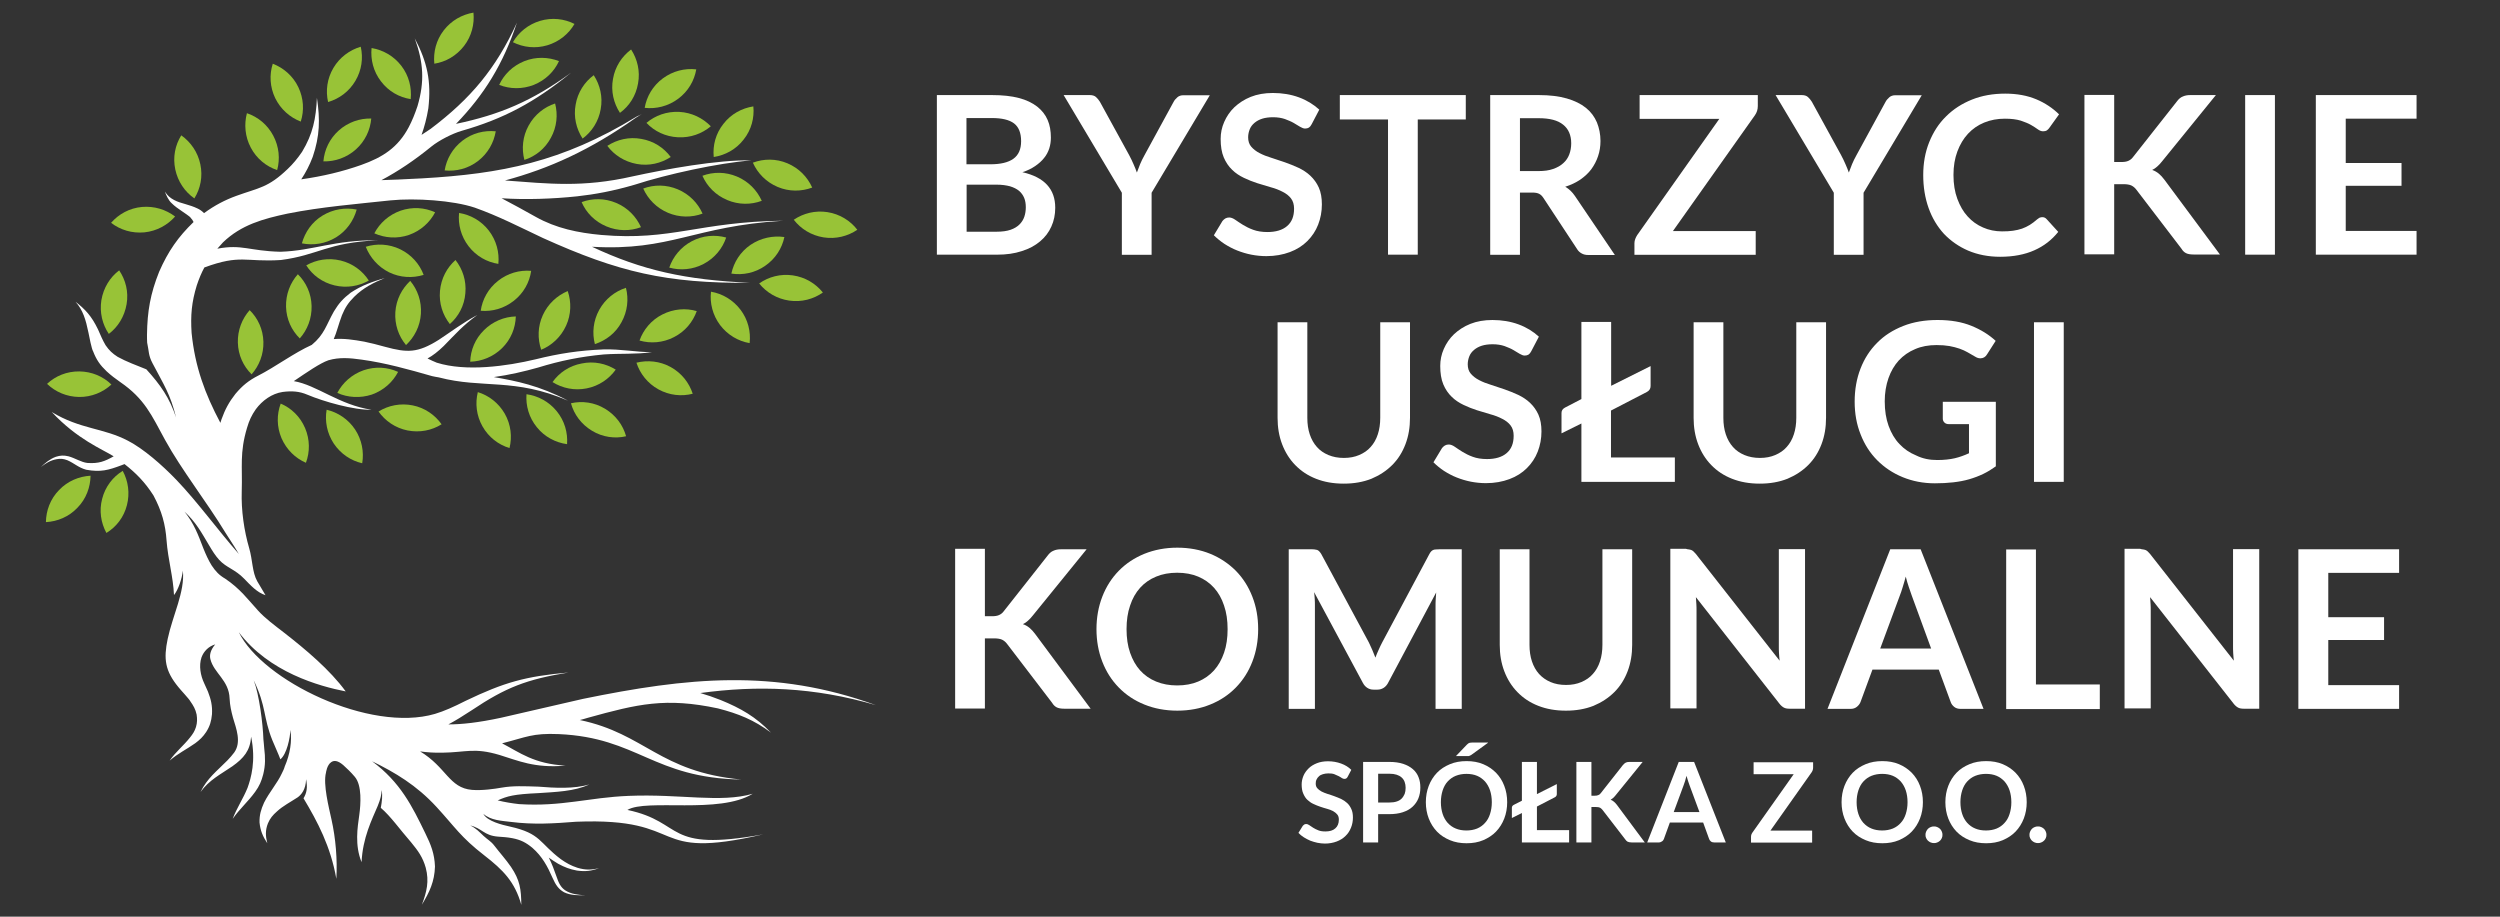 <?xml version="1.0" encoding="utf-8"?>
<!-- Generator: Adobe Illustrator 28.0.0, SVG Export Plug-In . SVG Version: 6.00 Build 0)  -->
<svg version="1.0" id="Warstwa_1" xmlns="http://www.w3.org/2000/svg" xmlns:xlink="http://www.w3.org/1999/xlink" x="0px" y="0px"
	 width="1546.1px" height="566.9px" viewBox="0 0 1546.1 566.9" style="enable-background:new 0 0 1546.1 566.9;"
	 xml:space="preserve">
<rect x="0" y="0" width="1546.1" height="566.9" fill="#333333" stroke="none"/>
<style type="text/css">
	.st0{fill:#FFFFFF;}
	.st1{fill-rule:evenodd;clip-rule:evenodd;fill:#98C337;}
</style>
<path class="st0" d="M149.5,303.8c-0.4,11.9,1.5,24.6,4.6,35.2c2.2,7.5,1.8,14.8,5,20.5c0.7,1.2,4.4,7.4,5.1,8.6
	c-5.3-1.7-9.3-6.2-13.2-10.2c-5.7-5.9-10.9-6.7-15.5-11.7c-2.5-2.8-4.2-5.6-6.1-8.8c-4.9-8.2-8.1-14.3-15.3-21
	c6,7.6,8.3,14,11.7,22.8c1.5,3.7,3,7.1,5.1,10.5c2.4,3.6,4.6,6,8.4,8.2c9.2,6.2,14,12.8,20.1,19.5c4.5,5,10.5,9.4,16.2,13.8
	c13.5,10.5,28.5,23.1,38.2,36.4c-16.4-3.2-47.4-11.8-66.1-36.6c14.6,29.9,81.1,62.3,121.3,50.5c5.7-1.7,11.5-4.3,19-8.1
	c23.8-11.4,36.8-15.1,63.6-17.5c-26,4.3-38.6,9.1-60.1,23.5c-5.3,3.5-9.9,6.3-14.2,8.6c8.3,0,18.5-1.1,32.5-4.1
	c17-3.8,33.8-7.9,50.8-11.7c64.1-13.1,118.2-19,181.1,3.9c-38.6-11.3-73.3-12.3-108.6-7.5c4.1,1.2,8.2,2.6,12.5,4.3
	c12.5,5.1,21.8,10.4,31.2,20.2c-10.5-7.9-20.1-11.7-32.8-15c-32.4-6.9-49.7-2.7-80.4,5.8c-1.7,0.5-3.3,1-5,1.4
	c40.5,8.5,49.1,32,99.8,36.8c-54.6-1-63.8-25.9-112.8-28.1c-16.5-0.7-20,1.9-35.1,5.7c11.1,5.8,19.7,12.7,39.2,13.8
	c-19.1,1.7-29.3-3.1-40.8-6.6c-15.8-4.7-20.5-1.6-35.4-1.4c-5,0.1-9.4-0.2-13.7-0.8c16.3,9.8,17.9,22.6,32.1,23.8
	c6.2,0.5,13.9-0.6,18.4-1.4c7-1.2,13.5-0.9,22.7-0.6c9.8,0.8,22.1,1.5,31.5-1.4c-9.1,4.4-21.4,4.7-31.5,5.4
	c-15.2,0.7-19.2,1.8-25.2,4.5c4.4,1.1,8.8,1.8,13.2,2.3c26.4,1.7,42.9-4.1,67.9-5.1c31.9-1.3,56.6,4.5,76.6-1.3
	c-20.6,12.8-65.7,2.9-77.5,10c35.9,7.6,22.2,26.3,84,15.1c-72.6,16.8-45.1-10.6-115.7-7.8c-14,1.1-26.3,1.9-40.4,0.1
	c-5.6-0.7-12.4-0.9-17-5c2.5,4.7,11.6,6.8,16.5,7.9c19.3,4.3,17.9,10,31.5,20.2c3.4,2.4,6.3,4,10.3,5.3c4.8,1.4,8.4,1.4,13.3,0.2
	c-4.8,1.8-8.6,2.2-13.7,1.5c-4.4-0.8-7.7-2.1-11.6-4.2c-2.2-1.3-4.1-2.6-5.8-3.8c1.9,3.7,3.3,7.5,4.8,11.8c0.6,1.8,1.2,3.4,2.2,5.1
	c0.9,1.4,1.7,2.3,3.1,3.3c3.7,2.4,8,2.8,12.3,3.1c-4.5,0-8.9,0.1-13-1.9c-1.7-1-2.8-1.9-4-3.4c-1.3-1.7-2.1-3.3-3-5.3
	c-3.2-7.3-6.5-13.5-12.6-18.8c-4-3.3-7.2-4.9-12.2-5.9c-3.1-0.6-6-0.8-9.1-1c-8.7-0.7-9.8-5.2-17.1-6.9c3.6,1.7,5.6,4,8.3,6.5
	c2.7,2.5,4.4,3.1,6.7,6.1c3.3,4.3,7.1,8.5,10.2,13c5.6,8.3,6.3,13.9,6.4,23.5c-4-14.3-11.3-21.6-22.9-30.6
	c-14.6-11.3-18.1-17.5-29.5-29.9c-12.5-13.6-25.8-21.4-39.9-28.3c17.5,13,24.7,27.6,32.9,44.5c3.5,7.1,5.7,12.6,6,20.6
	c-0.3,9.3-3.3,15.7-8.1,23.6c3-7.9,4.6-14.5,2.4-22.8c-1.8-6.5-4.8-10.6-9-15.7c-7.1-8.1-12.6-16.1-18.8-21.4
	c0.7-3.8,1.2-7.8,0.5-11c0,2.6-0.7,5.7-2.4,9.8c-3.6,8.5-9.3,19.7-10,34.8c-4.3-10.6-2.5-21.4-1.4-29.3c0.9-6.6,1.7-18.1-2.7-23.4
	c-2.5-3-5.3-5.6-7.3-7.4c-3.4-2.9-5.7-2.9-7.3-1.8c-2.7,1.7-3.3,6.5-3.3,6.5c-1.9,7.3,1.8,21.6,3.4,29c2.6,11.6,3.7,24.8,3,36.7
	c-3.5-20-11.6-35.3-20.3-49.8c2-3.3,2.6-6.7,1.6-11.8c-0.2,6.5-3,9.6-5.2,11.2c-4.4,2.9-9.3,5.4-12.9,8.8c-2.5,2.2-4.2,4.2-5.5,7.3
	c-1.7,4.3-1.5,7.9-0.4,12.3c-2.8-4.3-4.3-7.8-4.8-12.9c-0.1-4.6,0.9-8,2.8-12.2c3.3-6.6,8.2-12,11-18.1c0.7-1.4,1.4-2.8,1.8-4.3
	c3.3-7.6,4.6-15.9,3.5-22.6c-0.2,5-2.2,14.9-6.2,18.2c-1.2-3.3-3.5-8.2-5-11.9c-5.7-14.2-3.6-20.7-11.5-37c3.4,8.7,5.7,27,6,36.5
	c0.1,1.5,0.4,3.3,0.5,5.5c0.7,5.8,0.8,10.4-0.6,16.1c-1.1,4.3-2.4,7.3-5,10.9c-4.4,6.1-9.5,10.4-13.9,16.7
	c2.5-6.7,6.5-12.5,9.2-19.2c2.1-5.9,5.3-16.5,2.2-31.6c-0.6,8.7-4.6,13.3-11.6,18.3c-7.6,5.2-14.1,8.3-19.7,15.9
	c4.2-8.6,10.1-12.9,16.6-19.5c1.6-1.7,3-3.2,4.3-5c4.5-6.4,1.2-14.7-0.8-21.4c-1.1-4.1-1.9-7.6-2.1-11.9
	c-0.4-11.4-9.7-15.6-11.9-24.4c-0.6-2.5,0-5.5,3-9.1c-2.1,0.7-3.6,1.5-5.2,3c-1.6,1.6-2.5,3-3.3,5.1c-1.7,5.1-0.6,11.2,1.7,16
	c0.8,1.7,1.6,3.4,2.3,5.1c1.9,4.9,2.8,8.7,2.5,14c-0.4,4.3-1.3,7.4-3.6,11c-2,3-3.9,4.8-6.7,6.9c-5.5,3.9-10.7,6.3-15.9,10.8
	c3.7-5.4,8.6-9.2,12.6-14.3c1.7-2.1,2.9-3.9,3.7-6.5c0.8-2.7,0.8-4.9,0.4-7.7c-0.7-3.3-2-5.5-3.9-8.2c-0.6-1.3-6.1-7.1-7.4-8.8
	c-8.3-10.1-9.2-17.4-6.6-29.8c3.1-14.6,10.7-29.1,9.4-42.2c-0.6,5.1-2.9,11.9-5.5,15.1c-0.5-11.4-3.7-21.8-4.6-33.8
	c-0.7-9.8-2.9-18.1-8.1-27.8c-5.3-8.3-10.9-13.9-17.9-19.4c-0.6,0.2-1.3,0.5-1.8,0.7c-8.3,3.1-12.9,4.4-21.9,2.8
	c-4.8-1.3-7.3-4-11.7-5.9c-2.4-0.9-4.2-1.1-6.7-0.6c-3.8,0.7-6.6,2.5-9.6,4.8c2.9-2.7,5.5-4.9,9.2-6.3c2.9-0.9,4.9-1,7.9-0.3
	c4,1.1,7.9,3.7,11.6,4.1c7.1,0.5,10.8-1,16.3-4.1c-7.2-4.5-22.4-10.4-38.3-27.4c17.8,10.8,31.8,9.7,47.2,17.8
	c9.6,5,20.9,14.8,30.1,24.4c12.9,13.5,25.5,30.9,38.4,45.6c-2.7-4.7-5.5-8.7-8.3-13.2c-11.4-18.8-27.2-38.9-37.3-57.3
	c-8.4-15.4-12.6-25.4-27.7-35.8c-2.9-2-5.8-4.2-8.5-6.7c-4-3.8-6.3-7.1-8.3-12.3c-0.9-1.3-2.5-9.5-2.9-11.6
	c-1.7-8.2-3.4-13.9-8-19.1c6,4.7,9.9,8.8,13.9,17.1c1.5,3.4,2.8,6.6,4.7,9.8c2.2,3.2,4.2,5.1,7.5,7.2c5.4,3,11.8,5.3,17.7,7.7
	c8.7,9.6,14.3,17.5,18.4,29.8c-3.6-14.6-7.6-20.2-14.6-33.6c-2.6-4.9-2.1-7.2-3.3-12.7c-0.1-1.6-0.1-3.2-0.1-4.9
	c0.2-14.5,2.1-25.4,7.5-38.9c5.6-12.8,11.8-21.6,21.3-30.8c-0.4-0.9-0.9-1.6-1.7-2.5c-0.5-1-4.5-3.4-5.5-4.2
	c-2.3-1.6-4.3-2.9-6.3-4.9c-1.8-1.5-3.5-5-4.2-7.2c1.6,2.5,3.1,3.8,5.7,5.2c2.3,1.2,4.4,1.8,6.9,2.5c2.7,0.8,5,1.5,7.5,2.7
	c1.4,0.6,2.9,1.7,4.1,2.9c6.5-4.8,13.1-8.2,20-10.7c14.1-5.1,19.6-5,31.7-16.6c3.2-3,6.1-6.5,8.9-10.6c6.7-11.1,8.6-20.5,9.2-33.4
	c2,13.5,1.8,23.5-2.6,36.5c-2,5.3-4.4,9.8-7.1,13.9c13.4-1.9,25.5-4.8,37.1-8.9c13.2-4.7,22.7-10.7,29.4-23.4c2.1-4,3.8-8.2,5.4-13
	c4.5-15.3,3.7-26.9-1.7-41.9c7.8,14.8,10.3,26.7,8.4,43.3c-1,6.1-2.4,11.3-4.2,16.4c1.8-1.2,3.7-2.4,5.6-3.7
	c24.8-18.7,40.4-37.3,53.4-65.7c-8.6,25.7-20.1,44.4-37.7,62.6c27.1-5.7,47.1-14.1,71.1-31.6c-22.5,18.3-41.7,28.5-67.6,35.9
	c-5.8,1.7-14,5.9-18.7,9.7c-10.3,8.4-20.4,15.2-30.9,20.8c1.8-0.1,3.6-0.1,5.3-0.2c3.2-0.1,6.4-0.2,9.5-0.4l10.3-0.5
	c49-2.8,86.5-10.1,132.2-37.9c1.5-1,2-0.7,3.8-2c-1.5,1.2-2.2,1.3-3.6,2.3c-28.2,20-53.6,31.5-81.1,38.9c27,2,48,4.5,78.8-2.5
	c20.7-4.5,52.7-10.4,73.5-9.9c-20.5,1.6-52.3,8.6-72,15c-13.3,3.9-24.7,6-35.6,7.2c-15,1.6-32.1,2.2-46.8,1.2
	c7.1,3.7,14.1,7.6,21.1,11.5c12.6,7.1,26.3,9.9,40.6,11.2c43.5,3.8,60.3-8.2,112.4-8.8c-55.6,3.4-69.3,18.9-118.2,16.1
	c31.1,14.6,57.7,20.5,98,22.3c-51.9,0.4-81.6-6.6-128.3-27.7c-14-6.6-27.5-13.6-42.2-18.8c-13.5-4.5-36.8-6-52-4.5
	c-21.3,2.3-42.7,4-63.8,8.2c-15,3.2-28.6,6.9-39.9,17.8c-1.2,1.3-2.4,2.6-3.5,3.9c15.3-2.9,19.6,1.4,39,1.9
	c20.8-0.7,32.6-7.3,60.2-7.1c-31.3,1.4-36.7,9.2-59.9,12.2c-22.1,1.4-24.7-3.7-47.3,4.6c-1.8,3.3-3.3,6.9-4.7,11.1
	c-3.2,10.4-3.9,18.6-3.2,29.4c2.1,21,8.3,37.7,17.8,55.6c0.2-0.7,0.5-1.5,0.7-2.2c2.2-6.1,4.6-10.6,8.6-15.7
	c4.3-5.1,8.2-8.3,14.1-11.3c10.6-5.4,22.2-14.1,33.1-19c7.8-6.4,8.9-12.2,13.7-20.7c3-5,5.7-8,10.4-11.6c6.8-4.5,13.4-6.8,21.2-9.1
	c-7.3,3-13.4,6.1-19,11.6c-3.7,3.7-5.6,6.6-7.6,11.4c-2.3,6.1-3.2,10.5-5.1,14.8c6.3-0.5,12.2,0.4,18.9,1.6c4.3,0.9,8.6,2,12.9,3.2
	c13.7,3.7,20,3.9,33.1-4.3c8.5-5.6,14.6-10.4,23.9-15.4c-9.2,6.7-13.1,11.4-20.8,19.2c-3.5,3.4-6.7,5.9-10,7.7
	c1.9,1,3.8,1.8,5.7,2.6c18.1,5.7,43.2,2.2,61.2-2.1c14.5-3.6,27-5.5,41.9-6.1c11.1-0.3,20,1.7,30,1.7c-9.9,1.4-19.9,0.7-29.8,1.4
	c-14.5,1.4-26.6,3.8-40.6,8.1c-8.5,2.4-17.9,4.6-27.4,5.9c13.8,2.4,28.2,5.2,45.9,14.6c-33.1-14.3-52.9-7.3-79.9-14.4
	c-1.4-0.2-2.8-0.5-4.2-0.8c-14.3-4.1-28.9-8.2-43.6-10.2c-7.1-1-13.6-1.6-20.5,0.4c-5.2,1.8-13.4,7.5-21.4,12.9
	c14.2,2.4,28,14.7,48.1,17.7c-10.9,0.3-29.5-5-39.7-9.3c-5.1-2.2-9.8-2.4-15.3-1.7c-6.7,1-12.6,5.3-16.6,10.7
	c-2.6,3.7-4.1,7-5.4,11.4C148.1,280.2,150,288.5,149.5,303.8"/>
<path class="st1" d="M275,105.4c7.1,0.7,14.5-1.1,20.6-5.8c6.1-4.7,9.8-11.3,11-18.4c-7.1-0.7-14.5,1.1-20.6,5.8
	C279.9,91.7,276.1,98.4,275,105.4"/>
<path class="st1" d="M254,61.3c0.7-7.1-1.1-14.5-5.8-20.6c-4.7-6.1-11.3-9.8-18.4-11c-0.7,7.1,1.1,14.5,5.8,20.6
	C240.3,56.5,246.9,60.2,254,61.3"/>
<path class="st1" d="M268.6,39.4c-0.7-7.1,1.1-14.5,5.8-20.6c4.7-6.1,11.3-9.8,18.4-11c0.7,7.1-1.1,14.5-5.8,20.6
	C282.2,34.6,275.6,38.3,268.6,39.4"/>
<path class="st1" d="M345.7,37.8c-3,6.5-8.4,11.8-15.6,14.7c-7.2,2.8-14.8,2.6-21.4,0c3-6.5,8.4-11.8,15.6-14.7
	C331.4,35,339,35.2,345.7,37.8"/>
<path class="st1" d="M317.2,26.1c3.6-6.2,9.5-11,16.8-13.2c7.4-2.2,15-1.3,21.3,1.9c-3.6,6.2-9.5,11-16.8,13.2
	C331.1,30.2,323.6,29.3,317.2,26.1"/>
<path class="st1" d="M324.3,98.9c-1.8-6.9-1.1-14.5,2.6-21.2c3.7-6.8,9.7-11.5,16.4-13.7c1.8,6.9,1.1,14.5-2.6,21.2
	C337.1,92,331.1,96.7,324.3,98.9"/>
<path class="st1" d="M360.3,85.7c-3.9-6-5.7-13.4-4.3-21c1.3-7.6,5.5-14,11.2-18.2c3.9,6,5.7,13.4,4.3,21
	C370.2,75.1,366,81.5,360.3,85.7"/>
<path class="st1" d="M383.4,69.8c-3.9-6-5.7-13.4-4.3-21c1.3-7.6,5.5-13.9,11.2-18.2c3.9,6,5.7,13.4,4.3,21
	C393.3,59.2,389.2,65.6,383.4,69.8"/>
<path class="st1" d="M414.8,97.1c-6,3.9-13.4,5.7-21,4.3s-14-5.5-18.2-11.2c6-3.9,13.4-5.7,21-4.3C404.2,87.2,410.5,91.3,414.8,97.1
	"/>
<path class="st1" d="M399.8,76c5.4-4.6,12.6-7.2,20.3-6.8c7.7,0.4,14.5,3.8,19.5,8.9c-5.5,4.6-12.6,7.2-20.3,6.8
	C411.5,84.5,404.7,81.2,399.8,76"/>
<path class="st1" d="M359.7,125c6.7-2.5,14.3-2.5,21.4,0.5c7.1,3,12.4,8.5,15.3,15c-6.7,2.5-14.3,2.5-21.4-0.5
	C367.8,137,362.5,131.5,359.7,125"/>
<path class="st1" d="M397.8,116.6c6.7-2.5,14.3-2.5,21.4,0.5c7.1,3,12.4,8.5,15.3,15c-6.7,2.5-14.3,2.5-21.4-0.5
	C406,128.6,400.7,123.1,397.8,116.6"/>
<path class="st1" d="M434.4,108.7c6.7-2.5,14.3-2.5,21.4,0.5s12.4,8.5,15.3,15c-6.7,2.5-14.3,2.5-21.4-0.5
	C442.6,120.7,437.3,115.3,434.4,108.7"/>
<path class="st1" d="M490.9,135.9c5.9-4,13.3-5.9,20.9-4.7c7.6,1.2,14.1,5.3,18.4,10.9c-5.9,4-13.3,5.9-20.9,4.7
	C501.7,145.6,495.2,141.5,490.9,135.9"/>
<path class="st1" d="M441.4,97.1c-0.7-7.1,1.2-14.5,6-20.5c4.7-6.1,11.4-9.7,18.5-10.8c0.7,7.1-1.2,14.5-6,20.5
	C455.2,92.4,448.5,96,441.4,97.1"/>
<path class="st1" d="M502.3,116c-6.7,2.5-14.3,2.6-21.4-0.4c-7.1-3-12.4-8.5-15.3-15c6.7-2.5,14.3-2.6,21.4,0.4
	C494.1,104,499.4,109.5,502.3,116"/>
<path class="st1" d="M308.2,163.2c-7.1-1.1-13.7-4.8-18.4-10.9c-4.7-6.1-6.6-13.5-5.9-20.6c7,1.1,13.7,4.8,18.4,10.9
	C307,148.7,308.9,156.1,308.2,163.2"/>
<path class="st1" d="M463.6,212.2c-7-1.2-13.6-5-18.3-11.2c-4.6-6.2-6.4-13.6-5.6-20.6c7,1.2,13.6,5,18.3,11.2
	C462.6,197.7,464.4,205.1,463.6,212.2"/>
<path class="st1" d="M508.9,180.9c-5.8,4.1-13.2,6.1-20.8,5c-7.6-1.1-14.1-5-18.6-10.6c5.8-4.1,13.2-6.1,20.8-5
	C497.9,171.4,504.4,175.3,508.9,180.9"/>
<path class="st1" d="M449.1,146.9c-2.3,6.8-7.1,12.7-13.9,16.3c-6.8,3.6-14.4,4.2-21.3,2.3c2.3-6.7,7.1-12.7,13.9-16.3
	C434.6,145.6,442.2,145,449.1,146.9"/>
<path class="st1" d="M485.1,146.6c-1.5,7-5.5,13.4-11.9,17.8c-6.3,4.4-13.8,5.9-20.9,4.8c1.5-7,5.5-13.4,11.9-17.8
	C470.6,147.1,478.1,145.6,485.1,146.6"/>
<path class="st1" d="M398.7,66.7c1.2-7,5-13.6,11.2-18.2c6.2-4.6,13.6-6.4,20.7-5.6c-1.2,7-5,13.6-11.2,18.2
	C413.2,65.7,405.8,67.5,398.7,66.7"/>
<path class="st1" d="M393.6,224.3c2.2,6.8,6.9,12.8,13.6,16.5c6.7,3.7,14.3,4.5,21.2,2.7c-2.2-6.8-6.9-12.8-13.6-16.5
	C408.1,223.3,400.5,222.6,393.6,224.3"/>
<path class="st1" d="M367.9,212.8c-1.8-6.9-1-14.5,2.7-21.2c3.7-6.7,9.7-11.4,16.5-13.6c1.8,6.9,1,14.5-2.7,21.2
	C380.8,206,374.7,210.6,367.9,212.8"/>
<path class="st1" d="M334.7,216.3c-2.3-6.7-2.2-14.4,1-21.4c3.2-7,8.8-12.1,15.4-14.9c2.3,6.7,2.2,14.4-1,21.4
	C346.9,208.4,341.3,213.6,334.7,216.3"/>
<path class="st1" d="M395.5,210.6c2.4-6.7,7.2-12.6,14.1-16.1c6.9-3.5,14.5-4.1,21.3-2.1c-2.4,6.7-7.2,12.6-14.1,16.1
	C410,212,402.4,212.6,395.5,210.6"/>
<path class="st1" d="M278.2,200.4c-4.4-5.6-6.8-12.8-6.1-20.5c0.7-7.7,4.3-14.4,9.6-19.1c4.4,5.6,6.8,12.8,6.1,20.5
	C287.2,189,283.6,195.7,278.2,200.4"/>
<path class="st1" d="M290.8,223.7c7.1-0.2,14.2-3,19.7-8.4c5.5-5.4,8.3-12.5,8.5-19.6c-7.1,0.2-14.2,3-19.7,8.5
	C293.9,209.5,291,216.5,290.8,223.7"/>
<path class="st1" d="M297.3,192.2c1-7.1,4.7-13.8,10.7-18.5c6-4.8,13.4-6.8,20.5-6.2c-1,7.1-4.7,13.8-10.7,18.5
	C311.7,190.8,304.4,192.8,297.3,192.2"/>
<path class="st1" d="M171.4,105.2c-6.8-2.3-12.7-7.1-16.3-13.9c-3.6-6.8-4.2-14.4-2.4-21.3c6.8,2.3,12.7,7.1,16.3,13.9
	C172.6,90.7,173.3,98.3,171.4,105.2"/>
<path class="st1" d="M325.6,243.8c-0.5,7.1,1.5,14.4,6.4,20.4c4.8,6,11.6,9.5,18.7,10.5c0.5-7.1-1.5-14.4-6.4-20.4
	C339.4,248.3,332.7,244.8,325.6,243.8"/>
<path class="st1" d="M295.5,242.5c-1.7,6.9-0.9,14.5,2.9,21.2c3.8,6.7,9.8,11.3,16.7,13.4c1.7-6.9,0.9-14.5-2.9-21.2
	C308.4,249.3,302.4,244.6,295.5,242.5"/>
<path class="st1" d="M341.7,236.3c6.1,3.8,13.5,5.4,21.1,3.9c7.6-1.5,13.8-5.8,18-11.6c-6.1-3.8-13.5-5.4-21.1-3.8
	C352.1,226.2,345.8,230.5,341.7,236.3"/>
<path class="st1" d="M353.1,249.4c1.9,6.9,6.4,13,13,17c6.6,4,14.2,5,21.1,3.4c-1.9-6.9-6.4-13-13-17
	C367.6,248.8,360,247.8,353.1,249.4"/>
<path class="st1" d="M154.4,191.8c5.1,5,8.3,11.9,8.5,19.6c0.2,7.7-2.6,14.8-7.3,20.1c-5.1-5-8.3-11.9-8.5-19.6
	C146.9,204.2,149.7,197.1,154.4,191.8"/>
<path class="st1" d="M184.2,169.6c5.1,5,8.3,11.9,8.5,19.6c0.2,7.7-2.6,14.8-7.3,20.1c-5.1-5-8.3-11.9-8.5-19.6
	C176.7,182,179.5,174.9,184.2,169.6"/>
<path class="st1" d="M189.4,164.1c6.2-3.5,13.7-4.8,21.2-3c7.5,1.8,13.6,6.4,17.5,12.4c-6.2,3.5-13.7,4.8-21.2,3
	C199.3,174.7,193.2,170.1,189.4,164.1"/>
<path class="st1" d="M186.7,150.5c7,1.4,14.5,0.3,21.1-3.7c6.5-4,10.9-10.3,12.8-17.2c-7-1.4-14.5-0.3-21.1,3.7
	C192.9,137.3,188.6,143.6,186.7,150.5"/>
<path class="st1" d="M226.2,152.6c6.8-2.1,14.4-1.8,21.4,1.6c6.9,3.4,11.9,9.1,14.4,15.8c-6.8,2.1-14.4,1.8-21.4-1.6
	C233.8,165,228.8,159.2,226.2,152.6"/>
<path class="st1" d="M231.5,144.3c3.3-6.3,8.9-11.4,16.2-14c7.3-2.5,14.9-2,21.4,1c-3.3,6.3-8.9,11.4-16.2,14
	C245.6,147.8,238,147.2,231.5,144.3"/>
<path class="st1" d="M73.7,167.2c-5.7,4.3-9.7,10.8-11,18.4c-1.2,7.6,0.6,15,4.6,20.9c5.7-4.3,9.7-10.8,11-18.4
	C79.6,180.4,77.7,173.1,73.7,167.2"/>
<path class="st1" d="M29.1,237.4c5.2-4.9,12.3-7.8,20-7.7c7.7,0.1,14.7,3.1,19.8,8.1c-5.2,4.8-12.3,7.8-20,7.7
	C41.3,245.4,34.3,242.4,29.1,237.4"/>
<path class="st1" d="M208.6,243c3.3-6.3,8.9-11.4,16.2-14c7.3-2.5,14.9-2,21.4,1c-3.3,6.3-8.9,11.4-16.2,14
	C222.7,246.4,215.1,245.9,208.6,243"/>
<path class="st1" d="M202,253.4c-1.2,7,0.2,14.5,4.4,20.9c4.3,6.4,10.6,10.6,17.6,12.2c1.2-7-0.2-14.5-4.4-20.9
	C215.3,259.2,208.9,255,202,253.4"/>
<path class="st1" d="M234.1,254.5c4.1,5.8,10.4,10.2,17.9,11.7c7.6,1.5,15,0,21.1-3.8c-4.1-5.8-10.4-10.2-17.9-11.7
	C247.7,249.2,240.2,250.7,234.1,254.5"/>
<path class="st1" d="M251.1,213.4c5.2-4.9,8.7-11.6,9.2-19.3c0.5-7.7-2-14.9-6.6-20.4c-5.2,4.9-8.7,11.6-9.2,19.3
	C244,200.7,246.5,207.9,251.1,213.4"/>
<path class="st1" d="M200,99.8c7.1,0.2,14.4-2.3,20.1-7.4c5.7-5.1,8.9-12,9.5-19.1c-7.1-0.2-14.4,2.3-20.1,7.4
	C203.8,85.8,200.6,92.7,200,99.8"/>
<path class="st1" d="M186,75.2c2.2-6.8,1.8-14.4-1.5-21.3c-3.3-6.9-9.1-11.9-15.8-14.5c-2.2,6.8-1.8,14.4,1.5,21.3
	C173.6,67.6,179.3,72.6,186,75.2"/>
<path class="st1" d="M202.9,63.1c-1.6-7-0.6-14.5,3.3-21.1c3.9-6.6,10.1-11.1,16.9-13.1c1.6,7,0.6,14.5-3.3,21.1
	C215.9,56.6,209.8,61.1,202.9,63.1"/>
<path class="st1" d="M28.4,322.9c0.1-7.1,2.7-14.3,8.1-19.8c5.3-5.6,12.4-8.5,19.5-8.9c-0.1,7.1-2.7,14.3-8.1,19.8
	C42.6,319.6,35.6,322.5,28.4,322.9"/>
<path class="st1" d="M65.8,329.6c-3.4-6.3-4.6-13.8-2.6-21.2c1.9-7.4,6.6-13.5,12.7-17.2c3.4,6.3,4.5,13.8,2.6,21.2
	C76.6,319.9,71.9,325.9,65.8,329.6"/>
<path class="st1" d="M189.2,286.2c2.5-6.7,2.5-14.3-0.5-21.4c-3-7.1-8.5-12.4-15.1-15.2c-2.5,6.7-2.5,14.3,0.5,21.4
	C177.2,278.1,182.7,283.4,189.2,286.2"/>
<path class="st1" d="M112.1,83.7c-3.8,6.1-5.3,13.5-3.7,21.1c1.6,7.5,5.9,13.8,11.8,17.9c3.8-6.1,5.3-13.5,3.7-21.1
	C122.3,94,117.9,87.8,112.1,83.7"/>
<path class="st1" d="M68.7,137.8c5.7,4.4,12.9,6.6,20.6,5.9c7.7-0.8,14.3-4.5,19-9.8c-5.7-4.3-12.9-6.6-20.6-5.9
	C80.1,128.7,73.4,132.4,68.7,137.8"/>
<g>
	<path class="st0" d="M579.4,157.5V58.8h34.1c6.5,0,12,0.6,16.6,1.8c4.6,1.2,8.3,3,11.3,5.3c2.9,2.3,5.1,5,6.5,8.3
		c1.4,3.2,2,6.9,2,10.9c0,2.3-0.3,4.5-1,6.7c-0.7,2.1-1.7,4.1-3.2,5.9c-1.4,1.8-3.3,3.5-5.5,5c-2.2,1.5-4.8,2.8-7.9,3.8
		c13.6,3.1,20.3,10.4,20.3,22c0,4.2-0.8,8.1-2.4,11.6c-1.6,3.6-3.9,6.6-7,9.2c-3.1,2.6-6.8,4.6-11.3,6c-4.5,1.5-9.6,2.2-15.3,2.2
		H579.4z M597.8,101.6h14.7c6.2,0,11-1.1,14.2-3.4c3.2-2.3,4.8-5.9,4.8-10.9c0-5.1-1.5-8.8-4.4-11c-2.9-2.2-7.5-3.3-13.7-3.3h-15.7
		V101.6z M597.8,114.3v29h18.6c3.4,0,6.3-0.4,8.6-1.2s4.1-1.9,5.5-3.3c1.4-1.4,2.4-3,3-4.8c0.6-1.8,0.9-3.8,0.9-5.8
		c0-2.1-0.3-4.1-1-5.8c-0.7-1.7-1.8-3.2-3.2-4.4c-1.5-1.2-3.3-2.1-5.6-2.8c-2.3-0.6-5-1-8.3-1H597.8z"/>
	<path class="st0" d="M712.2,119.2v38.4h-18.4v-38.4l-36-60.4H674c1.6,0,2.9,0.4,3.8,1.2c0.9,0.8,1.7,1.8,2.4,2.9l18.1,33
		c1,2,2,3.8,2.7,5.6c0.8,1.8,1.5,3.5,2.1,5.2c0.6-1.7,1.3-3.5,2-5.2c0.8-1.8,1.6-3.6,2.7-5.5l18-33c0.5-1,1.3-1.9,2.3-2.8
		c1-0.9,2.3-1.3,3.8-1.3h16.3L712.2,119.2z"/>
	<path class="st0" d="M811.2,76.8c-0.5,1-1.1,1.7-1.7,2.1c-0.7,0.4-1.4,0.6-2.4,0.6c-0.9,0-1.9-0.4-3.1-1.1c-1.1-0.7-2.5-1.5-4-2.4
		c-1.5-0.9-3.4-1.6-5.4-2.4c-2.1-0.7-4.5-1.1-7.3-1.1c-2.5,0-4.8,0.3-6.7,0.9c-1.9,0.6-3.5,1.5-4.8,2.6c-1.3,1.1-2.3,2.4-2.9,3.9
		c-0.6,1.5-1,3.2-1,5c0,2.3,0.6,4.3,1.9,5.8c1.3,1.5,3,2.9,5.2,4c2.1,1.1,4.6,2.1,7.3,2.9c2.7,0.9,5.5,1.8,8.4,2.8
		c2.8,1,5.6,2.1,8.4,3.4c2.7,1.3,5.2,2.9,7.3,4.9c2.1,2,3.9,4.4,5.2,7.3c1.3,2.9,1.9,6.4,1.9,10.4c0,4.5-0.8,8.6-2.3,12.5
		c-1.5,3.9-3.8,7.3-6.7,10.2c-2.9,2.9-6.5,5.2-10.8,6.8s-9.1,2.5-14.5,2.5c-3.1,0-6.2-0.3-9.3-0.9c-3.1-0.6-6-1.5-8.8-2.6
		c-2.8-1.1-5.4-2.5-7.9-4.1c-2.4-1.6-4.6-3.4-6.5-5.3l5.3-8.8c0.5-0.6,1.1-1.2,1.8-1.6c0.7-0.4,1.5-0.6,2.4-0.6
		c1.1,0,2.4,0.5,3.7,1.4c1.3,0.9,2.9,2,4.7,3.1c1.8,1.1,3.9,2.2,6.4,3.1c2.4,0.9,5.4,1.4,8.8,1.4c5.2,0,9.3-1.2,12.2-3.7
		c2.9-2.5,4.3-6,4.3-10.7c0-2.6-0.6-4.7-1.9-6.4s-3-3-5.2-4.1c-2.1-1.1-4.6-2.1-7.3-2.8c-2.7-0.8-5.5-1.6-8.3-2.5
		c-2.8-0.9-5.6-2-8.3-3.3c-2.7-1.3-5.2-2.9-7.3-5c-2.1-2-3.9-4.6-5.2-7.7c-1.3-3.1-1.9-6.9-1.9-11.4c0-3.6,0.7-7.1,2.2-10.5
		s3.5-6.4,6.3-9.1c2.8-2.6,6.1-4.8,10.1-6.4c4-1.6,8.6-2.4,13.7-2.4c5.8,0,11.2,0.9,16.1,2.7c4.9,1.8,9.1,4.4,12.6,7.6L811.2,76.8z"
		/>
	<path class="st0" d="M906.5,58.8v15.1h-29.7v83.6h-18.4V73.9h-29.8V58.8H906.5z"/>
	<path class="st0" d="M940,119v38.6h-18.4V58.8h30.1c6.7,0,12.5,0.7,17.3,2.1c4.8,1.4,8.7,3.3,11.8,5.8c3.1,2.5,5.3,5.5,6.8,9
		c1.4,3.5,2.2,7.3,2.2,11.5c0,3.3-0.5,6.5-1.5,9.4c-1,3-2.4,5.6-4.2,8.1c-1.8,2.4-4.1,4.5-6.8,6.4c-2.7,1.8-5.8,3.3-9.3,4.4
		c2.3,1.3,4.3,3.2,6,5.7l24.7,36.5h-16.5c-1.6,0-2.9-0.3-4.1-1c-1.1-0.6-2.1-1.5-2.8-2.7l-20.8-31.6c-0.8-1.2-1.6-2-2.6-2.5
		c-0.9-0.5-2.3-0.8-4.1-0.8H940z M940,105.8h11.5c3.5,0,6.5-0.4,9-1.3c2.6-0.9,4.7-2.1,6.3-3.6c1.7-1.5,2.9-3.3,3.7-5.4
		c0.8-2.1,1.2-4.4,1.2-6.9c0-5-1.7-8.9-5-11.5c-3.3-2.7-8.3-4-15.1-4H940V105.8z"/>
	<path class="st0" d="M1087.1,58.8v6.8c0,2.1-0.6,4-1.8,5.7l-50.7,71.6h51.2v14.7h-75v-7.2c0-0.9,0.2-1.8,0.5-2.6
		c0.3-0.8,0.7-1.6,1.2-2.4l50.8-71.9H1014V58.8H1087.1z"/>
	<path class="st0" d="M1152.5,119.2v38.4h-18.4v-38.4l-36-60.4h16.2c1.6,0,2.9,0.4,3.8,1.2c0.9,0.8,1.7,1.8,2.4,2.9l18.1,33
		c1,2,2,3.8,2.7,5.6c0.8,1.8,1.5,3.5,2.1,5.2c0.6-1.7,1.3-3.5,2-5.2c0.8-1.8,1.6-3.6,2.7-5.5l18-33c0.5-1,1.3-1.9,2.3-2.8
		c1-0.9,2.3-1.3,3.8-1.3h16.3L1152.5,119.2z"/>
	<path class="st0" d="M1263.1,134.3c1,0,1.9,0.4,2.6,1.2l7.2,7.9c-4,5-8.9,8.8-14.8,11.4c-5.8,2.6-12.9,4-21.1,4
		c-7.3,0-13.9-1.3-19.8-3.8c-5.8-2.5-10.8-6-15-10.4c-4.1-4.5-7.3-9.8-9.5-16c-2.2-6.2-3.3-13-3.3-20.3c0-7.4,1.2-14.2,3.7-20.4
		c2.5-6.2,5.9-11.5,10.4-15.9c4.5-4.5,9.8-7.9,16-10.4c6.2-2.5,13.1-3.7,20.6-3.7c7.3,0,13.7,1.2,19.2,3.5
		c5.5,2.3,10.2,5.5,14.1,9.3l-6.1,8.5c-0.4,0.5-0.8,1-1.4,1.4c-0.6,0.4-1.4,0.6-2.4,0.6c-1,0-2.1-0.4-3.2-1.2
		c-1.1-0.8-2.5-1.7-4.2-2.7c-1.7-1-3.8-1.8-6.4-2.7c-2.6-0.8-5.8-1.2-9.8-1.2c-4.6,0-8.9,0.8-12.8,2.4c-3.9,1.6-7.2,3.9-10,6.9
		c-2.8,3-5,6.7-6.6,11s-2.4,9.1-2.4,14.5c0,5.6,0.8,10.5,2.4,14.8c1.6,4.3,3.7,8,6.4,10.9c2.7,3,5.8,5.2,9.5,6.8
		c3.6,1.6,7.6,2.4,11.7,2.4c2.5,0,4.8-0.1,6.8-0.4c2-0.3,3.9-0.7,5.6-1.3c1.7-0.6,3.3-1.4,4.8-2.3c1.5-0.9,3-2.1,4.5-3.4
		c0.5-0.4,0.9-0.7,1.4-1C1261.9,134.4,1262.5,134.3,1263.1,134.3z"/>
	<path class="st0" d="M1307.6,100.2h4.3c1.7,0,3.2-0.2,4.3-0.7c1.1-0.5,2.1-1.2,2.9-2.3l27.2-34.5c1.1-1.5,2.3-2.5,3.6-3
		c1.3-0.6,2.8-0.9,4.7-0.9h15.8l-33.3,41c-1,1.3-2,2.3-3,3.2c-1,0.9-2,1.6-3.1,2.1c1.5,0.5,2.9,1.3,4.1,2.3c1.2,1,2.4,2.3,3.5,3.8
		l34.3,46.2h-16.2c-2.2,0-3.8-0.3-4.9-0.9c-1.1-0.6-2-1.5-2.7-2.7l-27.9-36.5c-0.9-1.2-1.9-2-3.1-2.6c-1.1-0.5-2.8-0.8-4.8-0.8h-5.8
		v43.4h-18.4V58.7h18.4V100.2z"/>
	<path class="st0" d="M1406.9,157.5h-18.4V58.8h18.4V157.5z"/>
	<path class="st0" d="M1494.5,58.8v14.6h-43.8v27.4h34.5v14.1h-34.5v27.9h43.8v14.7h-62.3V58.8H1494.5z"/>
	<path class="st0" d="M831.1,283.2c3.6,0,6.7-0.6,9.5-1.8c2.8-1.2,5.2-2.8,7.1-5c1.9-2.1,3.4-4.7,4.4-7.8c1-3,1.5-6.5,1.5-10.2
		v-59.1H872v59.1c0,5.9-0.9,11.3-2.8,16.3c-1.9,5-4.6,9.3-8.2,12.9c-3.6,3.6-7.9,6.4-12.9,8.5c-5.1,2-10.7,3-17.1,3s-12-1-17.1-3
		c-5.1-2-9.3-4.8-12.9-8.5c-3.5-3.6-6.2-7.9-8.1-12.9c-1.9-5-2.8-10.4-2.8-16.3v-59.1h18.4v59.1c0,3.8,0.5,7.2,1.5,10.2
		c1,3,2.5,5.7,4.4,7.8c1.9,2.2,4.3,3.8,7.1,5C824.4,282.6,827.5,283.2,831.1,283.2z"/>
	<path class="st0" d="M947,217.2c-0.5,1-1.1,1.7-1.7,2.1c-0.7,0.4-1.4,0.6-2.4,0.6c-0.9,0-1.9-0.4-3.1-1.1c-1.1-0.7-2.5-1.5-4-2.4
		c-1.5-0.9-3.4-1.6-5.4-2.4c-2.1-0.7-4.5-1.1-7.3-1.1c-2.5,0-4.8,0.3-6.7,0.9c-1.9,0.6-3.5,1.5-4.8,2.6c-1.3,1.1-2.3,2.4-2.9,3.9
		c-0.6,1.5-1,3.2-1,5c0,2.3,0.6,4.3,1.9,5.8c1.3,1.5,3,2.9,5.2,4c2.1,1.1,4.6,2.1,7.3,2.9c2.7,0.9,5.5,1.8,8.4,2.8
		c2.8,1,5.6,2.1,8.4,3.4c2.7,1.3,5.2,2.9,7.3,4.9c2.1,2,3.9,4.4,5.2,7.3c1.3,2.9,1.9,6.4,1.9,10.4c0,4.5-0.8,8.6-2.3,12.5
		c-1.5,3.9-3.8,7.3-6.7,10.2c-2.9,2.9-6.5,5.2-10.8,6.8s-9.1,2.5-14.5,2.5c-3.1,0-6.2-0.3-9.3-0.9c-3.1-0.6-6-1.5-8.8-2.6
		c-2.8-1.1-5.4-2.5-7.9-4.1c-2.4-1.6-4.6-3.4-6.5-5.3l5.3-8.8c0.5-0.6,1.1-1.2,1.8-1.6c0.7-0.4,1.5-0.6,2.4-0.6
		c1.1,0,2.4,0.5,3.7,1.4c1.3,0.9,2.9,2,4.7,3.1c1.8,1.1,3.9,2.2,6.4,3.1c2.4,0.9,5.4,1.4,8.8,1.4c5.2,0,9.3-1.2,12.2-3.7
		c2.9-2.5,4.3-6,4.3-10.7c0-2.6-0.6-4.7-1.9-6.4s-3-3-5.2-4.1c-2.1-1.1-4.6-2.1-7.3-2.8c-2.7-0.8-5.5-1.6-8.3-2.5
		c-2.8-0.9-5.6-2-8.3-3.3c-2.7-1.3-5.2-2.9-7.3-5c-2.1-2-3.9-4.6-5.2-7.7c-1.3-3.1-1.9-6.9-1.9-11.4c0-3.6,0.7-7.1,2.2-10.5
		s3.5-6.4,6.3-9.1c2.8-2.6,6.1-4.8,10.1-6.4c4-1.6,8.6-2.4,13.7-2.4c5.8,0,11.2,0.9,16.1,2.7c4.9,1.8,9.1,4.4,12.6,7.6L947,217.2z"
		/>
	<path class="st0" d="M996.4,238.6l24.4-12.2v12.3c0,1.7-0.8,2.9-2.3,3.7l-22.2,11.5v29h39.5V298H978v-36.1l-12.3,6.1v-12.6
		c0-1.5,0.7-2.5,2.1-3.3l10.2-5.3v-47.7h18.4V238.6z"/>
	<path class="st0" d="M1088.4,283.2c3.6,0,6.7-0.6,9.5-1.8c2.8-1.2,5.2-2.8,7.1-5c1.9-2.1,3.4-4.7,4.4-7.8c1-3,1.5-6.5,1.5-10.2
		v-59.1h18.4v59.1c0,5.9-0.9,11.3-2.8,16.3c-1.9,5-4.6,9.3-8.2,12.9c-3.6,3.6-7.9,6.4-12.9,8.5c-5.1,2-10.7,3-17.1,3s-12-1-17.1-3
		c-5.1-2-9.3-4.8-12.9-8.5c-3.5-3.6-6.2-7.9-8.1-12.9c-1.9-5-2.8-10.4-2.8-16.3v-59.1h18.4v59.1c0,3.8,0.5,7.2,1.5,10.2
		c1,3,2.5,5.7,4.4,7.8c1.9,2.2,4.3,3.8,7.1,5C1081.7,282.6,1084.9,283.2,1088.4,283.2z"/>
	<path class="st0" d="M1198.1,284.5c4.1,0,7.8-0.4,10.8-1.1s6-1.8,8.8-3.1v-18h-12.4c-1.2,0-2.1-0.3-2.8-1c-0.7-0.7-1-1.5-1-2.4
		v-10.4h32.8v39.9c-2.5,1.8-5.1,3.4-7.8,4.7c-2.7,1.3-5.6,2.4-8.7,3.3c-3.1,0.9-6.4,1.5-9.9,1.9c-3.5,0.4-7.3,0.6-11.3,0.6
		c-7.2,0-13.8-1.3-19.9-3.8c-6.1-2.5-11.3-6-15.7-10.4s-7.9-9.8-10.3-16c-2.5-6.2-3.7-13-3.7-20.3c0-7.4,1.2-14.2,3.6-20.4
		c2.4-6.2,5.8-11.5,10.3-16c4.4-4.5,9.8-7.9,16.1-10.4c6.3-2.5,13.4-3.7,21.3-3.7c8.1,0,15,1.2,20.9,3.6c5.9,2.4,10.9,5.5,15,9.3
		l-5.3,8.3c-1,1.7-2.4,2.5-4.2,2.5c-1.1,0-2.2-0.4-3.3-1.1c-1.5-0.9-2.9-1.7-4.5-2.6c-1.5-0.9-3.2-1.6-5.1-2.3
		c-1.8-0.6-3.9-1.2-6.2-1.6c-2.3-0.4-5-0.6-8-0.6c-4.9,0-9.3,0.8-13.2,2.5c-3.9,1.6-7.3,4-10.1,7c-2.8,3.1-4.9,6.7-6.4,11
		c-1.5,4.3-2.3,9.1-2.3,14.3c0,5.7,0.8,10.8,2.4,15.2c1.6,4.4,3.8,8.2,6.7,11.2c2.9,3.1,6.3,5.4,10.2,7
		C1189.1,283.7,1193.4,284.5,1198.1,284.5z"/>
	<path class="st0" d="M1276.3,298h-18.4v-98.7h18.4V298z"/>
	<path class="st0" d="M609.2,381.1h4.3c1.7,0,3.2-0.2,4.3-0.7c1.1-0.5,2.1-1.2,2.9-2.3l27.2-34.5c1.1-1.5,2.3-2.5,3.6-3
		c1.3-0.6,2.8-0.9,4.7-0.9h15.8l-33.3,41c-1,1.3-2,2.3-3,3.2c-1,0.9-2,1.6-3.1,2.1c1.5,0.5,2.9,1.3,4.1,2.3c1.2,1,2.4,2.3,3.5,3.8
		l34.3,46.2h-16.2c-2.2,0-3.8-0.3-4.9-0.9s-2-1.5-2.7-2.7l-27.9-36.5c-0.9-1.2-1.9-2-3.1-2.6c-1.1-0.5-2.8-0.8-4.8-0.8h-5.8v43.4
		h-18.4v-98.8h18.4V381.1z"/>
	<path class="st0" d="M778.1,389.1c0,7.2-1.2,13.9-3.6,20.1c-2.4,6.2-5.8,11.5-10.2,16c-4.4,4.5-9.6,8-15.8,10.5
		c-6.1,2.5-13,3.8-20.4,3.8s-14.3-1.3-20.4-3.8c-6.2-2.5-11.4-6-15.8-10.5c-4.4-4.5-7.8-9.8-10.2-16c-2.4-6.2-3.6-12.9-3.6-20.1
		c0-7.2,1.2-13.9,3.6-20.1c2.4-6.2,5.8-11.5,10.2-16c4.4-4.5,9.7-8,15.8-10.5c6.2-2.5,13-3.8,20.4-3.8s14.3,1.3,20.4,3.8
		c6.1,2.5,11.4,6.1,15.8,10.5c4.4,4.5,7.8,9.8,10.2,16C776.9,375.1,778.1,381.8,778.1,389.1z M759.2,389.1c0-5.4-0.7-10.3-2.2-14.6
		c-1.4-4.3-3.5-8-6.2-11c-2.7-3-6-5.3-9.8-6.9c-3.8-1.6-8.2-2.4-13-2.4s-9.2,0.8-13,2.4c-3.9,1.6-7.2,3.9-9.9,6.9
		c-2.7,3-4.8,6.7-6.2,11c-1.5,4.3-2.2,9.2-2.2,14.6c0,5.4,0.7,10.3,2.2,14.6c1.5,4.3,3.5,7.9,6.2,10.9c2.7,3,6,5.3,9.9,6.9
		c3.9,1.6,8.2,2.4,13,2.4s9.2-0.8,13-2.4c3.8-1.6,7.1-3.9,9.8-6.9c2.7-3,4.7-6.6,6.2-10.9S759.2,394.5,759.2,389.1z"/>
	<path class="st0" d="M848.7,402c0.7,1.6,1.3,3.2,1.9,4.7c0.6-1.6,1.3-3.3,2-4.8c0.7-1.6,1.4-3.1,2.2-4.6l29.2-54.7
		c0.4-0.7,0.7-1.2,1.1-1.6c0.4-0.4,0.8-0.7,1.3-0.9c0.5-0.2,1-0.3,1.6-0.3c0.6,0,1.3-0.1,2.1-0.1H904v98.7h-16.2v-63.8
		c0-1.2,0-2.5,0.1-3.9c0.1-1.4,0.2-2.8,0.3-4.3l-29.8,56c-0.7,1.3-1.6,2.3-2.7,3c-1.1,0.7-2.4,1.1-3.8,1.1h-2.5
		c-1.5,0-2.7-0.4-3.8-1.1c-1.1-0.7-2-1.7-2.7-3l-30.2-56.2c0.2,1.5,0.3,3,0.4,4.4s0.1,2.8,0.1,4v63.8H797v-98.7h13.9
		c0.8,0,1.5,0,2.1,0.1s1.1,0.2,1.6,0.3c0.5,0.2,0.9,0.5,1.3,0.9c0.4,0.4,0.8,1,1.2,1.6l29.5,54.8C847.3,398.9,848,400.4,848.7,402z"
		/>
	<path class="st0" d="M968.5,423.6c3.6,0,6.7-0.6,9.5-1.8s5.2-2.8,7.1-5c1.9-2.1,3.4-4.7,4.4-7.8c1-3,1.5-6.5,1.5-10.2v-59.1h18.4
		v59.1c0,5.9-0.9,11.3-2.8,16.3c-1.9,5-4.6,9.3-8.2,12.9c-3.6,3.6-7.9,6.4-12.9,8.5c-5.1,2-10.7,3-17.1,3s-12-1-17.1-3
		c-5.1-2-9.3-4.8-12.9-8.5c-3.5-3.6-6.2-7.9-8.1-12.9c-1.9-5-2.8-10.4-2.8-16.3v-59.1h18.4v59.1c0,3.8,0.5,7.2,1.5,10.2
		s2.5,5.7,4.4,7.8s4.3,3.8,7.1,5C961.7,423,964.9,423.6,968.5,423.6z"/>
	<path class="st0" d="M1044.6,339.8c0.5,0.1,1,0.2,1.5,0.4c0.4,0.2,0.9,0.5,1.3,0.9c0.4,0.4,0.9,0.9,1.4,1.5l51.8,66
		c-0.2-1.6-0.3-3.2-0.4-4.7c-0.1-1.5-0.1-2.9-0.1-4.3v-60h16.2v98.7h-9.5c-1.5,0-2.7-0.2-3.6-0.7s-1.9-1.3-2.8-2.5l-51.6-65.8
		c0.1,1.5,0.2,2.9,0.3,4.3c0.1,1.4,0.1,2.7,0.1,3.9v60.6h-16.2v-98.7h9.6C1043.3,339.7,1044,339.7,1044.6,339.8z"/>
	<path class="st0" d="M1226.7,438.4h-14.2c-1.6,0-2.9-0.4-3.9-1.2c-1-0.8-1.8-1.8-2.2-3l-7.4-20.1H1158l-7.4,20.1
		c-0.4,1-1.1,2-2.2,2.9c-1.1,0.9-2.4,1.3-3.9,1.3h-14.3l38.8-98.7h18.8L1226.7,438.4z M1162.8,401.1h31.5l-12-32.8
		c-0.5-1.5-1.1-3.2-1.8-5.2s-1.3-4.1-1.9-6.5c-0.6,2.3-1.3,4.5-1.9,6.5c-0.6,2-1.2,3.8-1.8,5.3L1162.8,401.1z"/>
	<path class="st0" d="M1259.1,423.3h39.5v15.2h-57.9v-98.7h18.4V423.3z"/>
	<path class="st0" d="M1325.5,339.8c0.5,0.1,1,0.2,1.5,0.4c0.4,0.2,0.9,0.5,1.3,0.9c0.4,0.4,0.9,0.9,1.4,1.5l51.8,66
		c-0.2-1.6-0.3-3.2-0.4-4.7c-0.1-1.5-0.1-2.9-0.1-4.3v-60h16.2v98.7h-9.5c-1.5,0-2.7-0.2-3.6-0.7s-1.9-1.3-2.8-2.5l-51.6-65.8
		c0.1,1.5,0.2,2.9,0.3,4.3c0.1,1.4,0.1,2.7,0.1,3.9v60.6h-16.2v-98.7h9.6C1324.2,339.7,1324.9,339.7,1325.5,339.8z"/>
	<path class="st0" d="M1483.7,339.7v14.6h-43.8v27.4h34.5v14.1h-34.5v27.9h43.8v14.7h-62.3v-98.7H1483.7z"/>
	<path class="st0" d="M833.5,480.3c-0.3,0.5-0.5,0.9-0.9,1.1c-0.3,0.2-0.7,0.3-1.2,0.3c-0.5,0-1-0.2-1.5-0.5c-0.6-0.4-1.2-0.8-2-1.2
		s-1.7-0.8-2.7-1.2c-1-0.4-2.3-0.5-3.7-0.5c-1.3,0-2.4,0.2-3.4,0.5s-1.8,0.7-2.4,1.3c-0.7,0.6-1.1,1.2-1.5,2s-0.5,1.6-0.5,2.5
		c0,1.2,0.3,2.1,1,2.9c0.7,0.8,1.5,1.4,2.6,2s2.3,1,3.7,1.5c1.4,0.4,2.8,0.9,4.2,1.4c1.4,0.5,2.8,1.1,4.2,1.7
		c1.4,0.7,2.6,1.5,3.7,2.5c1.1,1,1.9,2.2,2.6,3.7s1,3.2,1,5.3c0,2.2-0.4,4.4-1.2,6.3c-0.8,2-1.9,3.7-3.4,5.1
		c-1.5,1.5-3.3,2.6-5.4,3.4c-2.1,0.8-4.6,1.3-7.3,1.3c-1.6,0-3.1-0.2-4.7-0.5c-1.5-0.3-3-0.8-4.4-1.3c-1.4-0.6-2.7-1.3-4-2.1
		s-2.3-1.7-3.3-2.7l2.7-4.4c0.3-0.3,0.6-0.6,0.9-0.8c0.4-0.2,0.8-0.3,1.2-0.3c0.6,0,1.2,0.2,1.9,0.7c0.7,0.5,1.5,1,2.4,1.6
		s2,1.1,3.2,1.6c1.2,0.5,2.7,0.7,4.4,0.7c2.6,0,4.7-0.6,6.1-1.9c1.4-1.2,2.2-3,2.2-5.4c0-1.3-0.3-2.4-1-3.2
		c-0.7-0.8-1.5-1.5-2.6-2.1c-1.1-0.6-2.3-1-3.7-1.4c-1.4-0.4-2.8-0.8-4.2-1.3c-1.4-0.5-2.8-1-4.2-1.7c-1.4-0.6-2.6-1.5-3.7-2.5
		s-1.9-2.3-2.6-3.9c-0.7-1.5-1-3.5-1-5.7c0-1.8,0.4-3.6,1.1-5.3s1.8-3.2,3.2-4.6s3.1-2.4,5.1-3.2c2-0.8,4.3-1.2,6.9-1.2
		c2.9,0,5.6,0.5,8.1,1.4c2.5,0.9,4.6,2.2,6.3,3.9L833.5,480.3z"/>
	<path class="st0" d="M852.3,503.5V521H843v-49.8h16.2c3.3,0,6.2,0.4,8.6,1.2c2.4,0.8,4.4,1.9,6,3.3c1.6,1.4,2.8,3.1,3.5,5
		c0.8,2,1.1,4.1,1.1,6.4c0,2.4-0.4,4.6-1.2,6.6c-0.8,2-2,3.7-3.6,5.2s-3.6,2.6-6,3.4c-2.4,0.8-5.2,1.2-8.5,1.2H852.3z M852.3,496.3
		h7c1.7,0,3.2-0.2,4.4-0.6c1.3-0.4,2.3-1,3.1-1.8c0.8-0.8,1.4-1.8,1.9-2.9c0.4-1.1,0.6-2.4,0.6-3.8c0-1.3-0.2-2.5-0.6-3.6
		s-1-2-1.9-2.8s-1.9-1.3-3.1-1.7c-1.3-0.4-2.7-0.6-4.4-0.6h-7V496.3z"/>
	<path class="st0" d="M932.1,496.1c0,3.6-0.6,7-1.8,10.1c-1.2,3.1-2.9,5.8-5.1,8.1c-2.2,2.3-4.9,4-7.9,5.3
		c-3.1,1.3-6.5,1.9-10.3,1.9c-3.8,0-7.2-0.6-10.3-1.9c-3.1-1.3-5.8-3-8-5.3c-2.2-2.3-3.9-5-5.1-8.1c-1.2-3.1-1.8-6.5-1.8-10.1
		s0.6-7,1.8-10.1c1.2-3.1,2.9-5.8,5.1-8.1c2.2-2.3,4.9-4,8-5.3c3.1-1.3,6.5-1.9,10.3-1.9c3.8,0,7.2,0.6,10.3,1.9
		c3.1,1.3,5.7,3.1,7.9,5.3c2.2,2.3,3.9,4.9,5.1,8.1C931.5,489.1,932.1,492.5,932.1,496.1z M922.6,496.1c0-2.7-0.4-5.2-1.1-7.3
		s-1.8-4-3.1-5.5c-1.4-1.5-3-2.7-4.9-3.5c-1.9-0.8-4.1-1.2-6.6-1.2c-2.4,0-4.6,0.4-6.6,1.2c-2,0.8-3.6,2-5,3.5
		c-1.4,1.5-2.4,3.4-3.1,5.5c-0.7,2.2-1.1,4.6-1.1,7.3s0.4,5.2,1.1,7.3c0.7,2.2,1.8,4,3.1,5.5c1.4,1.5,3,2.7,5,3.5
		c1.9,0.8,4.1,1.2,6.6,1.2c2.4,0,4.6-0.4,6.6-1.2c1.9-0.8,3.6-2,4.9-3.5c1.4-1.5,2.4-3.3,3.1-5.5S922.6,498.9,922.6,496.1z
		 M920.2,459.4l-10.2,7.4c-0.3,0.2-0.5,0.3-0.7,0.4c-0.2,0.1-0.4,0.2-0.7,0.3c-0.2,0.1-0.4,0.1-0.7,0.1c-0.2,0-0.5,0-0.8,0h-6.7
		l6.7-7c0.3-0.3,0.5-0.5,0.8-0.7c0.2-0.2,0.5-0.3,0.7-0.4c0.3-0.1,0.5-0.2,0.9-0.2c0.3,0,0.7-0.1,1.2-0.1H920.2z"/>
	<path class="st0" d="M950.5,491.1l12.3-6.2v6.2c0,0.8-0.4,1.5-1.1,1.9l-11.2,5.8v14.6h19.9v7.6h-29.2v-18.2l-6.2,3.1v-6.4
		c0-0.7,0.4-1.3,1.1-1.7l5.1-2.6v-24h9.3V491.1z"/>
	<path class="st0" d="M984.1,492.1h2.2c0.9,0,1.6-0.1,2.2-0.4c0.6-0.2,1.1-0.6,1.5-1.2l13.7-17.4c0.6-0.7,1.2-1.2,1.8-1.5
		s1.4-0.4,2.4-0.4h8l-16.8,20.7c-0.5,0.6-1,1.2-1.5,1.6c-0.5,0.4-1,0.8-1.5,1.1c0.8,0.3,1.4,0.7,2,1.2c0.6,0.5,1.2,1.1,1.8,1.9
		l17.3,23.3h-8.2c-1.1,0-1.9-0.2-2.5-0.5c-0.5-0.3-1-0.8-1.4-1.4L991,500.8c-0.5-0.6-1-1-1.5-1.3c-0.6-0.3-1.4-0.4-2.4-0.4h-2.9V521
		h-9.3v-49.8h9.3V492.1z"/>
	<path class="st0" d="M1067.3,521h-7.2c-0.8,0-1.5-0.2-2-0.6c-0.5-0.4-0.9-0.9-1.1-1.5l-3.7-10.2h-20.6l-3.7,10.2
		c-0.2,0.5-0.5,1-1.1,1.4s-1.2,0.7-2,0.7h-7.2l19.5-49.8h9.5L1067.3,521z M1035.1,502.2h15.9l-6.1-16.5c-0.3-0.7-0.6-1.6-0.9-2.6
		c-0.3-1-0.7-2.1-1-3.3c-0.3,1.2-0.6,2.3-0.9,3.3c-0.3,1-0.6,1.9-0.9,2.6L1035.1,502.2z"/>
	<path class="st0" d="M1121.3,471.3v3.4c0,1.1-0.3,2-0.9,2.9l-25.5,36.1h25.8v7.4h-37.8v-3.6c0-0.5,0.1-0.9,0.2-1.3s0.4-0.8,0.6-1.2
		l25.6-36.2h-24.8v-7.4H1121.3z"/>
	<path class="st0" d="M1189.2,496.1c0,3.6-0.6,7-1.8,10.1c-1.2,3.1-2.9,5.8-5.1,8.1c-2.2,2.3-4.9,4-7.9,5.3
		c-3.1,1.3-6.5,1.9-10.3,1.9c-3.8,0-7.2-0.6-10.3-1.9c-3.1-1.3-5.8-3-8-5.3c-2.2-2.3-3.9-5-5.1-8.1c-1.2-3.1-1.8-6.5-1.8-10.1
		s0.6-7,1.8-10.1c1.2-3.1,2.9-5.8,5.1-8.1c2.2-2.3,4.9-4,8-5.3c3.1-1.3,6.5-1.9,10.3-1.9c3.8,0,7.2,0.6,10.3,1.9
		c3.1,1.3,5.7,3.1,7.9,5.3c2.2,2.3,3.9,4.9,5.1,8.1C1188.6,489.1,1189.2,492.5,1189.2,496.1z M1179.7,496.1c0-2.7-0.4-5.2-1.1-7.3
		s-1.8-4-3.1-5.5c-1.4-1.5-3-2.7-4.9-3.5c-1.9-0.8-4.1-1.2-6.6-1.2c-2.4,0-4.6,0.4-6.6,1.2c-2,0.8-3.6,2-5,3.5
		c-1.4,1.5-2.4,3.4-3.1,5.5c-0.7,2.2-1.1,4.6-1.1,7.3s0.4,5.2,1.1,7.3c0.7,2.2,1.8,4,3.1,5.5c1.4,1.5,3,2.7,5,3.5
		c1.9,0.8,4.1,1.2,6.6,1.2c2.4,0,4.6-0.4,6.6-1.2c1.9-0.8,3.6-2,4.9-3.5c1.4-1.5,2.4-3.3,3.1-5.5S1179.7,498.9,1179.7,496.1z"/>
	<path class="st0" d="M1190.8,516.3c0-0.7,0.1-1.4,0.4-2c0.3-0.6,0.6-1.2,1.1-1.7c0.5-0.5,1-0.8,1.7-1.1c0.6-0.3,1.3-0.4,2.1-0.4
		c0.7,0,1.4,0.1,2,0.4c0.6,0.3,1.2,0.6,1.7,1.1c0.5,0.5,0.8,1,1.1,1.7c0.3,0.6,0.4,1.3,0.4,2c0,0.7-0.1,1.4-0.4,2s-0.6,1.2-1.1,1.6
		c-0.5,0.5-1,0.8-1.7,1.1c-0.6,0.3-1.3,0.4-2,0.4c-0.7,0-1.4-0.1-2.1-0.4c-0.6-0.3-1.2-0.6-1.7-1.1c-0.5-0.5-0.8-1-1.1-1.6
		S1190.8,517.1,1190.8,516.3z"/>
	<path class="st0" d="M1253.4,496.1c0,3.6-0.6,7-1.8,10.1c-1.2,3.1-2.9,5.8-5.1,8.1c-2.2,2.3-4.9,4-7.9,5.3
		c-3.1,1.3-6.5,1.9-10.3,1.9c-3.8,0-7.2-0.6-10.3-1.9c-3.1-1.3-5.8-3-8-5.3c-2.2-2.3-3.9-5-5.1-8.1c-1.2-3.1-1.8-6.5-1.8-10.1
		s0.6-7,1.8-10.1c1.2-3.1,2.9-5.8,5.1-8.1c2.2-2.3,4.9-4,8-5.3c3.1-1.3,6.5-1.9,10.3-1.9c3.8,0,7.2,0.6,10.3,1.9
		c3.1,1.3,5.7,3.1,7.9,5.3c2.2,2.3,3.9,4.9,5.1,8.1C1252.8,489.1,1253.4,492.5,1253.4,496.1z M1243.9,496.1c0-2.7-0.4-5.2-1.1-7.3
		s-1.8-4-3.1-5.5c-1.4-1.5-3-2.7-4.9-3.5c-1.9-0.8-4.1-1.2-6.6-1.2c-2.4,0-4.6,0.4-6.6,1.2c-2,0.8-3.6,2-5,3.5
		c-1.4,1.5-2.4,3.4-3.1,5.5c-0.7,2.2-1.1,4.6-1.1,7.3s0.4,5.2,1.1,7.3c0.7,2.2,1.8,4,3.1,5.5c1.4,1.5,3,2.7,5,3.5
		c1.9,0.8,4.1,1.2,6.6,1.2c2.4,0,4.6-0.4,6.6-1.2c1.9-0.8,3.6-2,4.9-3.5c1.4-1.5,2.4-3.3,3.1-5.5S1243.9,498.9,1243.9,496.1z"/>
	<path class="st0" d="M1255.1,516.3c0-0.7,0.1-1.4,0.4-2c0.3-0.6,0.6-1.2,1.1-1.7c0.5-0.5,1-0.8,1.7-1.1c0.6-0.3,1.3-0.4,2.1-0.4
		c0.7,0,1.4,0.1,2,0.4c0.6,0.3,1.2,0.6,1.7,1.1c0.5,0.5,0.8,1,1.1,1.7c0.3,0.6,0.4,1.3,0.4,2c0,0.7-0.1,1.4-0.4,2s-0.6,1.2-1.1,1.6
		c-0.5,0.5-1,0.8-1.7,1.1c-0.6,0.3-1.3,0.4-2,0.4c-0.7,0-1.4-0.1-2.1-0.4c-0.6-0.3-1.2-0.6-1.7-1.1c-0.5-0.5-0.8-1-1.1-1.6
		S1255.1,517.1,1255.1,516.3z"/>
</g>
</svg>
